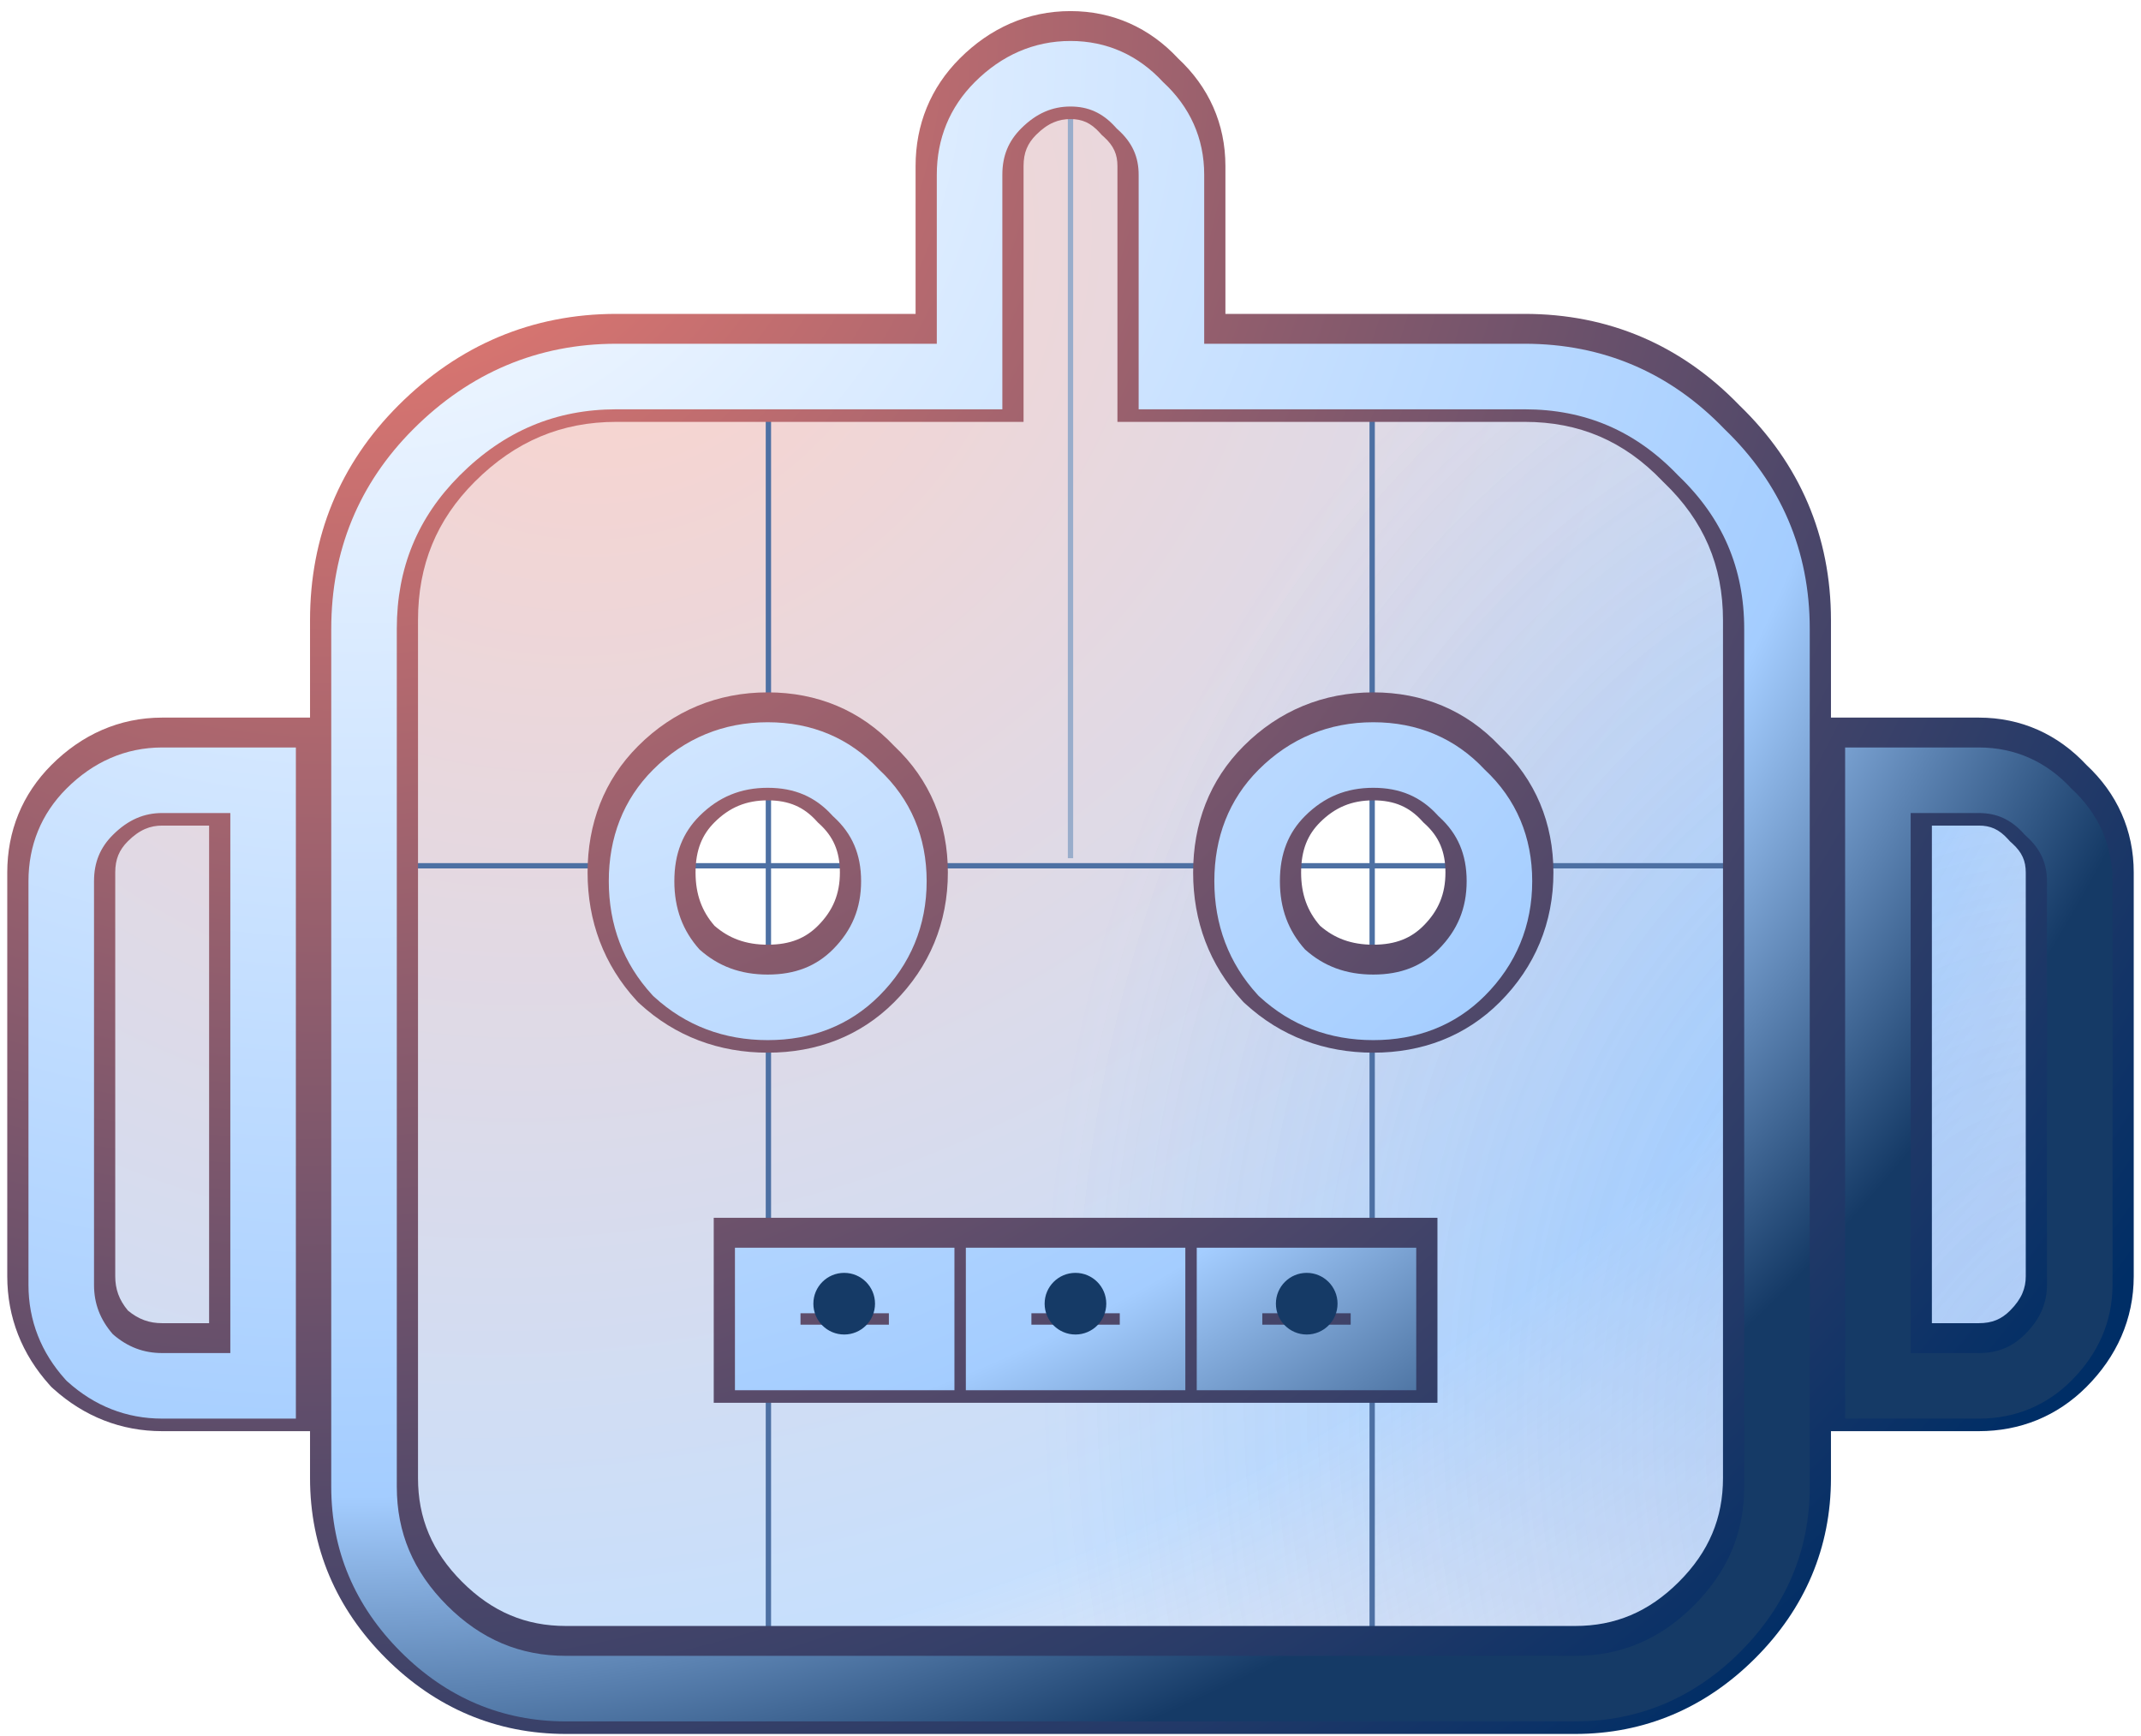 <svg width="402" height="326" viewBox="0 0 402 326" fill="none" xmlns="http://www.w3.org/2000/svg">
<g clip-path="url(#clip0_10074_16148)">
<g filter="url(#filter0_bd_10074_16148)">
<path d="M30.45 143.6H49.4V257.3H30.45C25.318 257.3 20.778 255.523 16.83 251.97C13.277 248.022 11.5 243.482 11.5 238.35V162.55C11.5 157.418 13.277 153.075 16.83 149.522C20.778 145.574 25.318 143.6 30.45 143.6ZM333.65 115.175V276.25C333.65 286.515 329.899 295.397 322.398 302.898C314.897 310.399 306.015 314.15 295.75 314.15H106.25C95.985 314.15 87.103 310.399 79.602 302.898C72.1 295.397 68.35 286.515 68.35 276.25V115.175C68.35 102.147 72.89 91.093 81.97 82.013C91.445 72.537 102.697 67.8 115.725 67.8H182.05V29.9C182.05 24.768 183.827 20.425 187.38 16.872C191.328 12.924 195.868 10.95 201 10.95C206.132 10.95 210.475 12.924 214.028 16.872C217.976 20.425 219.95 24.768 219.95 29.9V67.8H286.275C299.303 67.8 310.357 72.537 319.438 82.013C328.913 91.093 333.65 102.147 333.65 115.175ZM160.731 179.723C165.469 174.986 167.838 169.261 167.838 162.55C167.838 155.839 165.469 150.311 160.731 145.969C156.389 141.231 150.861 138.862 144.15 138.862C137.439 138.862 131.714 141.231 126.977 145.969C122.634 150.311 120.463 155.839 120.463 162.55C120.463 169.261 122.634 174.986 126.977 179.723C131.714 184.066 137.439 186.237 144.15 186.237C150.861 186.237 156.389 184.066 160.731 179.723ZM274.431 179.723C279.169 174.986 281.538 169.261 281.538 162.55C281.538 155.839 279.169 150.311 274.431 145.969C270.089 141.231 264.561 138.862 257.85 138.862C251.139 138.862 245.414 141.231 240.677 145.969C236.334 150.311 234.163 155.839 234.163 162.55C234.163 169.261 236.334 174.986 240.677 179.723C245.414 184.066 251.139 186.237 257.85 186.237C264.561 186.237 270.089 184.066 274.431 179.723ZM390.5 162.55V238.35C390.5 243.482 388.526 248.022 384.578 251.97C381.025 255.523 376.682 257.3 371.55 257.3H352.6V143.6H371.55C376.682 143.6 381.025 145.574 384.578 149.522C388.526 153.075 390.5 157.418 390.5 162.55Z" fill="url(#paint0_radial_10074_16148)" fill-opacity="0.3" shape-rendering="crispEdges"/>
<path d="M30.45 143.6H49.4V257.3H30.45C25.318 257.3 20.778 255.523 16.83 251.97C13.277 248.022 11.5 243.482 11.5 238.35V162.55C11.5 157.418 13.277 153.075 16.83 149.522C20.778 145.574 25.318 143.6 30.45 143.6ZM333.65 115.175V276.25C333.65 286.515 329.899 295.397 322.398 302.898C314.897 310.399 306.015 314.15 295.75 314.15H106.25C95.985 314.15 87.103 310.399 79.602 302.898C72.1 295.397 68.35 286.515 68.35 276.25V115.175C68.35 102.147 72.89 91.093 81.97 82.013C91.445 72.537 102.697 67.8 115.725 67.8H182.05V29.9C182.05 24.768 183.827 20.425 187.38 16.872C191.328 12.924 195.868 10.95 201 10.95C206.132 10.95 210.475 12.924 214.028 16.872C217.976 20.425 219.95 24.768 219.95 29.9V67.8H286.275C299.303 67.8 310.357 72.537 319.438 82.013C328.913 91.093 333.65 102.147 333.65 115.175ZM160.731 179.723C165.469 174.986 167.838 169.261 167.838 162.55C167.838 155.839 165.469 150.311 160.731 145.969C156.389 141.231 150.861 138.862 144.15 138.862C137.439 138.862 131.714 141.231 126.977 145.969C122.634 150.311 120.463 155.839 120.463 162.55C120.463 169.261 122.634 174.986 126.977 179.723C131.714 184.066 137.439 186.237 144.15 186.237C150.861 186.237 156.389 184.066 160.731 179.723ZM274.431 179.723C279.169 174.986 281.538 169.261 281.538 162.55C281.538 155.839 279.169 150.311 274.431 145.969C270.089 141.231 264.561 138.862 257.85 138.862C251.139 138.862 245.414 141.231 240.677 145.969C236.334 150.311 234.163 155.839 234.163 162.55C234.163 169.261 236.334 174.986 240.677 179.723C245.414 184.066 251.139 186.237 257.85 186.237C264.561 186.237 270.089 184.066 274.431 179.723ZM390.5 162.55V238.35C390.5 243.482 388.526 248.022 384.578 251.97C381.025 255.523 376.682 257.3 371.55 257.3H352.6V143.6H371.55C376.682 143.6 381.025 145.574 384.578 149.522C388.526 153.075 390.5 157.418 390.5 162.55Z" fill="url(#paint1_radial_10074_16148)" fill-opacity="0.4" shape-rendering="crispEdges"/>
<path d="M144.15 237.519H173.053V251.97H144.15V237.519Z" fill="url(#paint2_radial_10074_16148)" fill-opacity="0.3" shape-rendering="crispEdges"/>
<path d="M144.15 237.519H173.053V251.97H144.15V237.519Z" fill="url(#paint3_radial_10074_16148)" fill-opacity="0.4" shape-rendering="crispEdges"/>
<path d="M187.505 237.519H216.408V251.97H187.505V237.519Z" fill="url(#paint4_radial_10074_16148)" fill-opacity="0.3" shape-rendering="crispEdges"/>
<path d="M187.505 237.519H216.408V251.97H187.505V237.519Z" fill="url(#paint5_radial_10074_16148)" fill-opacity="0.4" shape-rendering="crispEdges"/>
<path d="M230.859 237.519H259.762V251.97H230.859V237.519Z" fill="url(#paint6_radial_10074_16148)" fill-opacity="0.3" shape-rendering="crispEdges"/>
<path d="M230.859 237.519H259.762V251.97H230.859V237.519Z" fill="url(#paint7_radial_10074_16148)" fill-opacity="0.4" shape-rendering="crispEdges"/>
</g>
<path d="M62.199 162.55L339.082 162.55" stroke="#4D70A3"/>
<path d="M144.278 66.143L144.278 314.15" stroke="#4D70A3"/>
<path d="M257.641 66.143L257.641 314.15" stroke="#4D70A3"/>
<path d="M201 10.95L201 161.129" stroke="#99ADCB"/>
<g filter="url(#filter1_bd_10074_16148)">
<path fill-rule="evenodd" clip-rule="evenodd" d="M201 21.087C198.806 21.087 196.778 21.808 194.547 24.04C192.94 25.647 192.186 27.392 192.186 29.9V77.937H115.725C105.47 77.937 96.772 81.546 89.138 89.18C81.99 96.329 78.487 104.791 78.487 115.175V276.25C78.487 283.727 81.098 290.06 86.769 295.731C92.44 301.402 98.773 304.013 106.25 304.013H295.75C303.227 304.013 309.56 301.402 315.231 295.731C320.902 290.06 323.513 283.727 323.513 276.25V115.175C323.513 104.933 319.92 96.515 312.424 89.331L312.268 89.182L312.119 89.026C304.935 81.529 296.517 77.937 286.275 77.937H209.813V29.9C209.813 27.753 209.144 26.113 207.247 24.406L206.85 24.049L206.494 23.653C204.786 21.756 203.147 21.087 201 21.087ZM180.212 9.704C185.877 4.039 192.93 0.813 201 0.813C208.939 0.813 215.852 3.949 221.202 9.697C226.951 15.048 230.087 21.961 230.087 29.9V57.663H286.275C302.017 57.663 315.655 63.492 326.606 74.843C337.958 85.794 343.786 99.433 343.786 115.175V133.463H371.55C379.489 133.463 386.402 136.599 391.752 142.347C397.501 147.698 400.636 154.611 400.636 162.55V238.35C400.636 246.42 397.41 253.473 391.746 259.138C386.246 264.637 379.306 267.437 371.55 267.437H343.786V276.25C343.786 289.302 338.897 300.735 329.566 310.066C320.235 319.397 308.802 324.287 295.75 324.287H106.25C93.198 324.287 81.765 319.397 72.434 310.066C63.103 300.735 58.213 289.302 58.213 276.25V267.437H30.45C22.719 267.437 15.786 264.669 10.049 259.505L9.652 259.148L9.295 258.751C4.131 253.013 1.363 246.081 1.363 238.35V162.55C1.363 154.794 4.163 147.853 9.662 142.354C15.327 136.689 22.38 133.463 30.45 133.463H58.213V115.175C58.213 99.502 63.791 85.857 74.802 74.845C86.118 63.529 99.924 57.663 115.725 57.663H171.913V29.9C171.913 22.144 174.713 15.203 180.212 9.704ZM119.809 138.801C126.451 132.159 134.755 128.726 144.15 128.726C153.413 128.726 161.587 132.077 167.904 138.796C174.623 145.113 177.974 153.287 177.974 162.55C177.974 171.945 174.541 180.249 167.899 186.891C161.469 193.321 153.275 196.374 144.15 196.374C135.026 196.374 126.823 193.334 120.127 187.196L119.802 186.898L119.504 186.573C113.366 179.877 110.326 171.674 110.326 162.55C110.326 153.425 113.379 145.231 119.809 138.801ZM144.15 148.999C140.122 148.999 136.977 150.304 134.144 153.136C131.888 155.392 130.599 158.252 130.599 162.55C130.599 166.68 131.801 169.839 134.155 172.545C136.861 174.899 140.019 176.101 144.15 176.101C148.448 176.101 151.307 174.812 153.563 172.556C156.396 169.723 157.701 166.578 157.701 162.55C157.701 158.538 156.422 155.77 153.882 153.441L153.557 153.143L153.259 152.818C150.93 150.278 148.162 148.999 144.15 148.999ZM233.509 138.801C240.151 132.159 248.455 128.726 257.85 128.726C267.113 128.726 275.287 132.077 281.603 138.796C288.323 145.113 291.674 153.287 291.674 162.55C291.674 171.945 288.241 180.249 281.599 186.891C275.169 193.321 266.975 196.374 257.85 196.374C248.726 196.374 240.523 193.334 233.827 187.196L233.502 186.898L233.204 186.573C227.066 179.877 224.026 171.674 224.026 162.55C224.026 153.425 227.079 145.231 233.509 138.801ZM257.85 148.999C253.822 148.999 250.677 150.304 247.844 153.136C245.588 155.392 244.299 158.252 244.299 162.55C244.299 166.68 245.501 169.839 247.855 172.545C250.561 174.899 253.719 176.101 257.85 176.101C262.148 176.101 265.007 174.812 267.263 172.556C270.096 169.723 271.401 166.578 271.401 162.55C271.401 158.538 270.122 155.77 267.582 153.441L267.257 153.143L266.959 152.818C264.63 150.278 261.862 148.999 257.85 148.999ZM30.45 153.737C28.256 153.737 26.228 154.459 23.997 156.69C22.39 158.297 21.637 160.042 21.637 162.55V238.35C21.637 240.726 22.327 242.762 24.014 244.786C26.038 246.473 28.074 247.163 30.45 247.163H39.263V153.737H30.45ZM362.736 153.737V247.163H371.55C374.058 247.163 375.803 246.41 377.41 244.803C379.641 242.572 380.363 240.544 380.363 238.35V162.55C380.363 160.403 379.694 158.763 377.797 157.056L377.4 156.699L377.044 156.303C375.336 154.406 373.697 153.737 371.55 153.737H362.736ZM134.013 227.382H269.899V262.107H134.013V227.382Z" fill="url(#paint8_radial_10074_16148)"/>
</g>
<g filter="url(#filter2_d_10074_16148)">
<path fill-rule="evenodd" clip-rule="evenodd" d="M201 17.104C197.652 17.104 194.637 18.318 191.732 21.224C189.36 23.595 188.204 26.361 188.204 29.9V73.954H115.725C104.381 73.954 94.68 78.007 86.322 86.364C78.415 94.272 74.504 103.752 74.504 115.175V276.25C74.504 284.822 77.563 292.156 83.953 298.547C90.344 304.937 97.678 307.996 106.25 307.996H295.75C304.322 307.996 311.657 304.937 318.047 298.547C324.437 292.156 327.496 284.822 327.496 276.25V115.175C327.496 103.838 323.453 94.385 315.179 86.456L315.085 86.365L314.994 86.271C307.065 77.997 297.612 73.954 286.275 73.954H213.796V29.9C213.796 26.58 212.614 23.879 209.911 21.446L209.67 21.23L209.454 20.989C207.021 18.286 204.32 17.104 201 17.104ZM183.028 12.52C188.018 7.53 194.084 4.796 201 4.796C207.838 4.796 213.743 7.476 218.385 12.515C223.424 17.157 226.104 23.062 226.104 29.9V61.645H286.275C300.951 61.645 313.575 67.046 323.79 77.66C334.404 87.875 339.804 100.499 339.804 115.175V276.25C339.804 288.207 335.362 298.638 326.75 307.25C318.138 315.862 307.707 320.304 295.75 320.304H106.25C94.293 320.304 83.862 315.862 75.25 307.25C66.638 298.638 62.196 288.207 62.196 276.25V115.175C62.196 100.541 67.365 87.914 77.619 77.661C88.211 67.068 101.013 61.645 115.725 61.645H175.896V29.9C175.896 23.174 178.293 17.255 183.028 12.52ZM122.625 141.617C128.519 135.723 135.81 132.708 144.15 132.708C152.41 132.708 159.546 135.673 165.086 141.614C171.027 147.154 173.992 154.29 173.992 162.55C173.992 170.89 170.977 178.181 165.083 184.075C159.473 189.685 152.327 192.392 144.15 192.392C135.974 192.392 128.745 189.693 122.818 184.26L122.621 184.079L122.44 183.882C117.007 177.955 114.308 170.726 114.308 162.55C114.308 154.373 117.015 147.227 122.625 141.617ZM144.15 145.017C139.068 145.017 134.909 146.739 131.328 150.32C128.253 153.396 126.617 157.304 126.617 162.55C126.617 167.699 128.2 171.859 131.334 175.366C134.841 178.5 139.001 180.083 144.15 180.083C149.396 180.083 153.304 178.447 156.38 175.372C159.961 171.79 161.683 167.632 161.683 162.55C161.683 157.477 159.976 153.625 156.573 150.505L156.375 150.325L156.195 150.127C153.075 146.724 149.223 145.017 144.15 145.017ZM236.325 141.617C242.219 135.723 249.51 132.708 257.85 132.708C266.11 132.708 273.246 135.673 278.786 141.614C284.727 147.154 287.692 154.29 287.692 162.55C287.692 170.89 284.677 178.181 278.783 184.075C273.173 189.685 266.027 192.392 257.85 192.392C249.674 192.392 242.445 189.693 236.518 184.26L236.321 184.079L236.14 183.882C230.707 177.955 228.008 170.726 228.008 162.55C228.008 154.373 230.715 147.227 236.325 141.617ZM257.85 145.017C252.768 145.017 248.61 146.739 245.028 150.32C241.953 153.396 240.317 157.304 240.317 162.55C240.317 167.699 241.9 171.859 245.034 175.366C248.541 178.5 252.701 180.083 257.85 180.083C263.096 180.083 267.004 178.447 270.079 175.372C273.661 171.79 275.383 167.632 275.383 162.55C275.383 157.477 273.676 153.625 270.273 150.505L270.075 150.325L269.895 150.127C266.775 146.724 262.923 145.017 257.85 145.017ZM30.45 149.754C27.102 149.754 24.087 150.968 21.182 153.874C18.81 156.245 17.654 159.011 17.654 162.55V238.35C17.654 241.804 18.764 244.817 21.19 247.61C23.983 250.036 26.996 251.146 30.45 251.146H43.246V149.754H30.45ZM12.478 145.17C17.468 140.18 23.534 137.446 30.45 137.446H55.554V263.454H30.45C23.74 263.454 17.747 261.076 12.713 256.545L12.472 256.328L12.255 256.087C7.724 251.053 5.346 245.06 5.346 238.35V162.55C5.346 155.824 7.743 149.905 12.478 145.17ZM346.446 137.446H371.55C378.387 137.446 384.293 140.126 388.935 145.165C393.973 149.807 396.654 155.712 396.654 162.55V238.35C396.654 245.266 393.92 251.332 388.93 256.322C384.195 261.057 378.275 263.454 371.55 263.454H346.446V137.446ZM358.754 149.754V251.146H371.55C375.089 251.146 377.855 249.99 380.226 247.618C383.132 244.713 384.346 241.698 384.346 238.35V162.55C384.346 159.23 383.164 156.529 380.461 154.096L380.22 153.88L380.004 153.639C377.571 150.936 374.87 149.754 371.55 149.754H358.754ZM179.208 231.364V258.125L137.996 258.125V231.364L179.208 231.364ZM150.304 243.673V245.816L166.899 245.816V243.673L150.304 243.673ZM181.35 231.364H222.562V258.125H181.35V231.364ZM193.659 243.673V245.816H210.253V243.673H193.659ZM224.705 231.364H265.917V258.125H224.705V231.364ZM237.014 243.673V245.816H253.608V243.673H237.014Z" fill="url(#paint9_radial_10074_16148)"/>
</g>
<circle cx="158.508" cy="244.773" r="5.788" fill="#153A66"/>
<circle cx="201.93" cy="244.773" r="5.788" fill="#153A66"/>
<circle cx="245.353" cy="244.773" r="5.788" fill="#153A66"/>
</g>
<defs>
<filter id="filter0_bd_10074_16148" x="-27.598" y="-26.878" width="457.197" height="381.397" filterUnits="userSpaceOnUse" color-interpolation-filters="sRGB">
<feFlood flood-opacity="0" result="BackgroundImageFix"/>
<feGaussianBlur in="BackgroundImageFix" stdDeviation="11.44"/>
<feComposite in2="SourceAlpha" operator="in" result="effect1_backgroundBlur_10074_16148"/>
<feColorMatrix in="SourceAlpha" type="matrix" values="0 0 0 0 0 0 0 0 0 0 0 0 0 0 0 0 0 0 127 0" result="hardAlpha"/>
<feOffset dy="1.27"/>
<feGaussianBlur stdDeviation="19.549"/>
<feComposite in2="hardAlpha" operator="out"/>
<feColorMatrix type="matrix" values="0 0 0 0 0.082 0 0 0 0 0.227 0 0 0 0 0.4 0 0 0 0.1 0"/>
<feBlend mode="normal" in2="effect1_backgroundBlur_10074_16148" result="effect2_dropShadow_10074_16148"/>
<feBlend mode="normal" in="SourceGraphic" in2="effect2_dropShadow_10074_16148" result="shape"/>
</filter>
<filter id="filter1_bd_10074_16148" x="-37.735" y="-37.015" width="477.47" height="401.67" filterUnits="userSpaceOnUse" color-interpolation-filters="sRGB">
<feFlood flood-opacity="0" result="BackgroundImageFix"/>
<feGaussianBlur in="BackgroundImageFix" stdDeviation="11.44"/>
<feComposite in2="SourceAlpha" operator="in" result="effect1_backgroundBlur_10074_16148"/>
<feColorMatrix in="SourceAlpha" type="matrix" values="0 0 0 0 0 0 0 0 0 0 0 0 0 0 0 0 0 0 127 0" result="hardAlpha"/>
<feOffset dy="1.27"/>
<feGaussianBlur stdDeviation="19.549"/>
<feComposite in2="hardAlpha" operator="out"/>
<feColorMatrix type="matrix" values="0 0 0 0 0.082 0 0 0 0 0.227 0 0 0 0 0.4 0 0 0 0.1 0"/>
<feBlend mode="normal" in2="effect1_backgroundBlur_10074_16148" result="effect2_dropShadow_10074_16148"/>
<feBlend mode="normal" in="SourceGraphic" in2="effect2_dropShadow_10074_16148" result="shape"/>
</filter>
<filter id="filter2_d_10074_16148" x="-15.652" y="-13.306" width="433.303" height="357.503" filterUnits="userSpaceOnUse" color-interpolation-filters="sRGB">
<feFlood flood-opacity="0" result="BackgroundImageFix"/>
<feColorMatrix in="SourceAlpha" type="matrix" values="0 0 0 0 0 0 0 0 0 0 0 0 0 0 0 0 0 0 127 0" result="hardAlpha"/>
<feOffset dy="2.896"/>
<feGaussianBlur stdDeviation="10.499"/>
<feComposite in2="hardAlpha" operator="out"/>
<feColorMatrix type="matrix" values="0 0 0 0 0.149 0 0 0 0 0.416 0 0 0 0 0.737 0 0 0 0.29 0"/>
<feBlend mode="normal" in2="BackgroundImageFix" result="effect1_dropShadow_10074_16148"/>
<feBlend mode="normal" in="SourceGraphic" in2="effect1_dropShadow_10074_16148" result="shape"/>
</filter>
<radialGradient id="paint0_radial_10074_16148" cx="0" cy="0" r="1" gradientUnits="userSpaceOnUse" gradientTransform="translate(114.523 53.055) rotate(64.508) scale(378.637 441.735)">
<stop offset="0.068" stop-color="#E17367"/>
<stop offset="0.667" stop-color="#4497FA"/>
<stop offset="1" stop-color="#E17367" stop-opacity="0"/>
</radialGradient>
<radialGradient id="paint1_radial_10074_16148" cx="0" cy="0" r="1" gradientUnits="userSpaceOnUse" gradientTransform="translate(397.266 275.566) rotate(168.878) scale(200.023 250.029)">
<stop stop-color="#2E8DFF"/>
<stop offset="1" stop-color="#4497FA" stop-opacity="0"/>
</radialGradient>
<radialGradient id="paint2_radial_10074_16148" cx="0" cy="0" r="1" gradientUnits="userSpaceOnUse" gradientTransform="translate(114.523 53.055) rotate(64.508) scale(378.637 441.735)">
<stop offset="0.068" stop-color="#E17367"/>
<stop offset="0.667" stop-color="#4497FA"/>
<stop offset="1" stop-color="#E17367" stop-opacity="0"/>
</radialGradient>
<radialGradient id="paint3_radial_10074_16148" cx="0" cy="0" r="1" gradientUnits="userSpaceOnUse" gradientTransform="translate(397.266 275.566) rotate(168.878) scale(200.023 250.029)">
<stop stop-color="#2E8DFF"/>
<stop offset="1" stop-color="#4497FA" stop-opacity="0"/>
</radialGradient>
<radialGradient id="paint4_radial_10074_16148" cx="0" cy="0" r="1" gradientUnits="userSpaceOnUse" gradientTransform="translate(114.523 53.055) rotate(64.508) scale(378.637 441.735)">
<stop offset="0.068" stop-color="#E17367"/>
<stop offset="0.667" stop-color="#4497FA"/>
<stop offset="1" stop-color="#E17367" stop-opacity="0"/>
</radialGradient>
<radialGradient id="paint5_radial_10074_16148" cx="0" cy="0" r="1" gradientUnits="userSpaceOnUse" gradientTransform="translate(397.266 275.566) rotate(168.878) scale(200.023 250.029)">
<stop stop-color="#2E8DFF"/>
<stop offset="1" stop-color="#4497FA" stop-opacity="0"/>
</radialGradient>
<radialGradient id="paint6_radial_10074_16148" cx="0" cy="0" r="1" gradientUnits="userSpaceOnUse" gradientTransform="translate(114.523 53.055) rotate(64.508) scale(378.637 441.735)">
<stop offset="0.068" stop-color="#E17367"/>
<stop offset="0.667" stop-color="#4497FA"/>
<stop offset="1" stop-color="#E17367" stop-opacity="0"/>
</radialGradient>
<radialGradient id="paint7_radial_10074_16148" cx="0" cy="0" r="1" gradientUnits="userSpaceOnUse" gradientTransform="translate(397.266 275.566) rotate(168.878) scale(200.023 250.029)">
<stop stop-color="#2E8DFF"/>
<stop offset="1" stop-color="#4497FA" stop-opacity="0"/>
</radialGradient>
<radialGradient id="paint8_radial_10074_16148" cx="0" cy="0" r="1" gradientUnits="userSpaceOnUse" gradientTransform="translate(70.922 10.95) rotate(49.985) scale(395.884 421.204)">
<stop stop-color="#FA8072"/>
<stop offset="1" stop-color="#002E66"/>
</radialGradient>
<radialGradient id="paint9_radial_10074_16148" cx="0" cy="0" r="1" gradientUnits="userSpaceOnUse" gradientTransform="translate(70.922 10.95) rotate(76.177) scale(340.116 361.869)">
<stop stop-color="white"/>
<stop offset="0.786" stop-color="#A4CDFF"/>
<stop offset="1" stop-color="#153A66"/>
</radialGradient>
<clipPath id="clip0_10074_16148">
<path d="M0 24C0 10.745 10.745 0 24 0H378C391.255 0 402 10.745 402 24V302C402 315.255 391.255 326 378 326H24C10.745 326 0 315.255 0 302V24Z" fill="white"/>
</clipPath>
</defs>
</svg>
